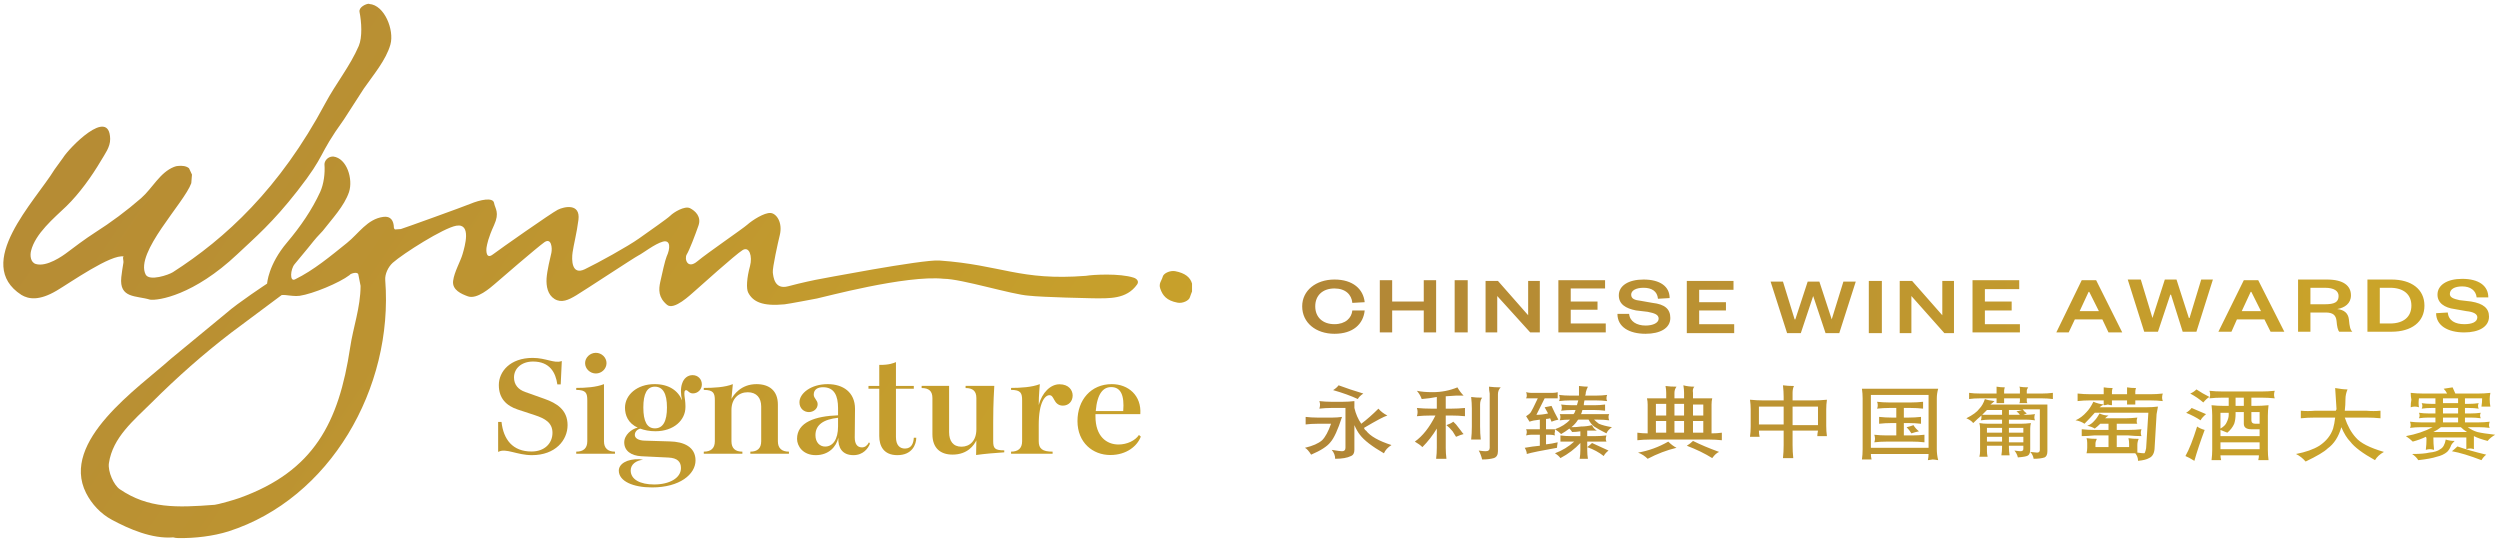 <svg version="1.2" xmlns="http://www.w3.org/2000/svg" viewBox="0 0 364 79" width="364" height="79"><defs><clipPath clipPathUnits="userSpaceOnUse" id="cp1"><path d="m170.81 39.46q0.14 0 0.28 0.02c1.49 0.28 2.22 0.92 2.47 1.81v1.15c-0.09 0.27-0.22 0.52-0.31 0.84-0.13 0.49-1.06 0.93-1.79 0.79-1.61-0.3-2.18-1.05-2.52-2.03-0.27-0.78 0.19-1.14 0.36-1.77 0.11-0.42 0.84-0.81 1.51-0.81zm-122.36-16.67q0.04 0 0.07 0c1.99 0.24 2.91 3.29 2.3 5.16-0.68 2.04-2.49 3.94-3.83 5.67-1.78 1.9-0.36 0.38-4.1 4.85-0.6 0.71-0.76 2.64 0.08 2.2 2.73-1.34 5.17-3.39 7.55-5.3 1.7-1.36 2.96-3.48 5.28-3.79 1.11-0.16 1.52 0.57 1.55 1.56 0.01 0.19 0.16 0.23 0.16 0.27q0.43-0.03 0.85-0.06c0.33-0.08 9.27-3.31 10.09-3.66 1.47-0.61 3.32-1 3.48-0.15 0.15 0.85 0.85 1.39 0 3.25-0.85 1.85-1.01 2.78-1.09 3.24-0.07 0.47-0.07 1.78 0.93 1.01 1.01-0.77 8.51-6.03 9.44-6.5 0.92-0.46 3.32-1 3.01 1.47-0.24 1.9-0.7 3.64-0.85 4.72-0.16 1.08-0.16 3.4 1.78 2.47 1.93-0.93 6.26-3.32 7.89-4.48 1.62-1.16 4.09-2.86 4.56-3.32 0.46-0.47 2.08-1.47 2.86-1.09 0.77 0.39 1.7 1.24 1.23 2.55-0.46 1.32-1.31 3.56-1.7 4.18-0.38 0.62 0.08 2.24 1.55 1 1.47-1.23 6.57-4.71 7.27-5.33 0.69-0.62 2.47-1.78 3.4-1.7 0.85 0.08 1.78 1.39 1.32 3.25-0.23 0.91-1.09 4.79-1.01 5.41 0.08 0.62 0.23 2.55 2.24 2.01 2.01-0.54 3.95-0.93 3.95-0.93 0.46-0.08 15.61-3 18.05-2.82 9.09 0.64 11.69 2.98 21.35 2.23 1.03-0.18 4.94-0.39 6.96 0.27 0.43 0.14 0.82 0.52 0.49 0.99-1.55 2.18-4.06 2.02-6.43 2.01-0.15 0-7.34-0.15-9.33-0.38-2.39-0.14-9.85-2.46-12.38-2.46-5.56-0.58-17.63 2.72-18.48 2.87 0 0-4.18 0.8-4.72 0.85-3.22 0.31-4.59-0.38-5.28-1.7-0.31-0.58-0.21-2.17 0.26-3.87 0.38-1.42-0.09-2.94-1.09-2.32-1.01 0.62-6.34 5.41-6.95 5.95-0.63 0.54-3.01 2.85-4.03 2.02-1.31-1.09-1.23-2.25-1-3.33 0.23-1.08 0.73-3.28 0.93-3.71 0.54-1.16 0.61-2.48-0.55-2.17-1.16 0.31-2.93 1.71-3.55 2.01-0.62 0.31-7.89 5.11-9.05 5.8-1.16 0.7-2.16 1.16-3.17 0.54-1-0.62-1.23-1.85-1.16-3.01 0.08-1.16 0.54-3.02 0.7-3.71 0.15-0.7 0-2.24-1.01-1.55-1 0.7-6.65 5.57-7.26 6.11-0.63 0.54-2.56 2.24-3.87 1.78-0.97-0.35-2.32-0.93-2.17-2.24 0.16-1.32 1.09-2.87 1.39-3.95 0.31-1.08 1.32-4.48-0.92-4.1-1.86 0.32-7.74 4.05-9.26 5.4-0.66 0.6-1.16 1.64-1.09 2.53 1.22 15.74-8.06 31.83-22.81 36.57-2.22 0.7-4.9 1.02-7.34 0.98-0.24 0-0.52-0.04-0.72-0.1-3.09 0.24-6.41-1.21-8.91-2.55-1.64-0.87-2.97-2.31-3.78-3.91-3.81-7.55 7.66-15.32 12.32-19.52q4.05-3.35 8.1-6.68c1.66-1.47 5.94-4.29 5.94-4.29 0 0 0.15-2.75 2.92-6.01 1.91-2.26 3.61-4.72 4.81-7.34 0.52-1.15 0.72-2.71 0.62-4.02 0-0.52 0.51-1.13 1.21-1.13zm-5.33 20.31q-0.5-0.01-0.96-0.07c-0.39-0.05-0.77-0.1-1.15-0.07q-3.68 2.74-7.35 5.48c-4.06 3.11-7.88 6.49-11.57 10.17-2.64 2.62-5.67 5.07-6.23 8.81-0.19 1.24 0.71 3.22 1.58 3.81 4.14 2.82 8.25 2.7 13.82 2.27 0.37-0.02 2.91-0.73 3.63-1 10.82-3.9 14.44-10.96 16.09-21.89 0.44-2.97 1.51-5.82 1.52-8.99q-0.16-0.83-0.33-1.67c-0.13-0.46-1.2-0.1-1.27 0.1-1.49 1.14-5.36 2.74-7.27 3.02q-0.26 0.03-0.51 0.03zm10.58-42.55q0.06 0 0.07 0.03c2.21 0.15 3.65 3.79 3.08 5.88-0.63 2.28-2.52 4.48-3.89 6.46q-1.44 2.24-2.89 4.48c-3.94 5.47-2.47 4.9-6.77 10.4-3.64 4.66-6.13 6.75-8.74 9.21-6.36 6-11.52 6.78-12.71 6.62-2.03-0.62-4.51-0.15-4.19-3.27 0.03-0.31 0.23-1.74 0.3-2.06 0.08-0.33-0.19-0.93 0.08-0.95-1.82-0.42-7.86 3.83-9.78 4.96-2.55 1.51-4.09 1.26-5.14 0.63-7.07-4.56 2-13.65 4.82-18.26 0.61-0.89 0.89-1.18 1.24-1.71 0.83-1.37 6.76-7.52 6.86-2.74 0.02 1.19-0.79 2.22-1.36 3.2-1.32 2.24-3.12 4.75-5.02 6.6-1.82 1.74-4.52 3.98-5.14 6.49-0.17 0.69-0.08 1.69 0.7 1.92 1.58 0.47 3.91-1.18 4.6-1.71 0.69-0.53 2.68-2.02 4-2.86 2.3-1.46 4.63-3.19 6.73-5.02 1.65-1.45 2.73-3.74 4.79-4.55q0.16-0.05 0.31-0.1 0.15-0.02 0.29-0.04c0.56-0.05 1.17-0.01 1.58 0.34q0.22 0.46 0.43 0.92-0.05 0.63-0.1 1.25c-1.03 2.89-8.24 10.1-6.65 13.29 0.53 1.05 3.4 0.04 3.97-0.33 7.62-4.89 15.54-12.13 22.19-24.59 1.54-2.88 3.62-5.43 4.87-8.34 0.55-1.27 0.41-3.51 0.11-4.99-0.09-0.7 0.96-1.14 1.31-1.16z"/></clipPath><linearGradient id="P" gradientUnits="userSpaceOnUse"/><linearGradient id="g1" x2="1" href="#P" gradientTransform="matrix(194.264,128.365,-109.431,165.61,-53.988,45.412)"><stop stop-color="#b18637"/><stop offset="1" stop-color="#cda728"/></linearGradient><clipPath clipPathUnits="userSpaceOnUse" id="cp2"><path d="m72.63 56.07c0 1.94 1.1 3.01 2.76 3.56l2.49 0.82c1.49 0.49 2.56 1.1 2.56 2.57 0 1.51-1.13 2.72-3.05 2.72-2.76 0-4.09-1.76-4.37-4.31h-0.49v4.35h0.06c1.06-0.57 2.68 0.49 4.86 0.49 3.43 0 5.19-2.19 5.19-4.37 0-2.25-1.61-3.21-3.37-3.83l-2.78-0.99c-1.02-0.35-1.65-1.05-1.65-2.13 0-1.29 1.08-2.31 2.77-2.31 2.44 0 3.3 1.61 3.54 3.33h0.49l0.16-3.39h-0.06c-1.02 0.37-2.25-0.47-4.17-0.47-3.31 0-4.94 2-4.94 3.96z"/></clipPath><linearGradient id="g2" x2="1" href="#P" gradientTransform="matrix(194.263,128.365,-137.436,207.991,-25.13,1.739)"><stop stop-color="#b18637"/><stop offset="1" stop-color="#cda728"/></linearGradient><clipPath clipPathUnits="userSpaceOnUse" id="cp3"><path d="m83.9 56.48v0.29c1.45 0 1.61 0.49 1.61 1.53v5.95c0 1.02-0.57 1.51-1.61 1.51v0.3h5.64v-0.3c-1.03 0-1.6-0.49-1.6-1.51v-8.32c-1.12 0.45-2.67 0.55-4.04 0.55zm1.29-3.61c0 0.83 0.73 1.51 1.57 1.51 0.84 0 1.55-0.68 1.55-1.51 0-0.82-0.71-1.5-1.55-1.5-0.84 0-1.57 0.68-1.57 1.5z"/></clipPath><linearGradient id="g3" x2="1" href="#P" gradientTransform="matrix(194.261,128.363,-154.037,233.115,-21.575,-3.64)"><stop stop-color="#b18637"/><stop offset="1" stop-color="#cda728"/></linearGradient><clipPath clipPathUnits="userSpaceOnUse" id="cp4"><path d="m100.84 54.62c0.8 0 1.35 0.6 1.35 1.35 0 0.76-0.61 1.31-1.3 1.31-0.58 0-0.72-0.47-0.99-0.47-0.26 0-0.28 0.31-0.24 0.81 0.04 0.39 0.14 0.9 0.14 1.48v0.18c0 1.86-1.65 3.51-4.39 3.51-0.82 0-1.61-0.16-2.19-0.38-0.49 0.12-0.79 0.49-0.79 0.92 0 0.47 0.53 0.81 1.45 0.83l3.64 0.11c2.06 0.04 3.75 0.81 3.75 2.77 0 2.01-2.3 3.93-6.33 3.93-2.76 0-4.84-0.9-4.84-2.45 0-0.95 1.14-1.72 3.02-1.66l0.51 0.08c-1 0.1-1.8 0.66-1.8 1.56 0 1.32 1.39 2.04 3.42 2.04 2.2 0 3.9-0.92 3.9-2.39 0-0.9-0.51-1.47-1.82-1.53l-3.94-0.19c-1.49-0.08-2.5-0.78-2.5-2.02 0-1.08 1.07-1.96 1.97-2.15-1.43-0.63-1.86-1.83-1.86-2.9 0-1.84 1.73-3.43 4.31-3.43 2.1 0 3.43 0.96 4 2.37-0.2-0.88-0.24-1.8 0.02-2.49 0.23-0.7 0.78-1.19 1.51-1.19zm-5.49 7.75c1.2 0 1.76-1.05 1.76-3.05q0-3.01-1.76-3.02c-1.15 0-1.68 1.04-1.68 3.02 0 2.02 0.53 3.05 1.68 3.05z"/></clipPath><linearGradient id="g4" x2="1" href="#P" gradientTransform="matrix(194.264,128.365,-136.49,206.56,-21.952,-3.07)"><stop stop-color="#b18637"/><stop offset="1" stop-color="#cda728"/></linearGradient><clipPath clipPathUnits="userSpaceOnUse" id="cp5"><path d="m106.5 58.08l0.2-2.15c-1.14 0.47-2.84 0.55-4.23 0.55v0.29c1.43 0 1.61 0.49 1.61 1.53v5.95c0 1.02-0.57 1.51-1.61 1.51v0.3h5.62v-0.3c-1.04 0-1.59-0.49-1.59-1.51v-4.56c0-1.66 1.06-2.58 2.37-2.58 1.3 0 1.96 0.84 1.96 2.07v5.07c0 1.02-0.55 1.51-1.58 1.51v0.3h5.62v-0.3c-1.04 0-1.61-0.49-1.61-1.51v-5.34c0-2.02-1.25-2.98-3.11-2.98-2.29 0-3.35 1.59-3.65 2.15z"/></clipPath><linearGradient id="g5" x2="1" href="#P" gradientTransform="matrix(194.265,128.366,-123.185,186.425,-15.933,-12.181)"><stop stop-color="#b18637"/><stop offset="1" stop-color="#cda728"/></linearGradient><clipPath clipPathUnits="userSpaceOnUse" id="cp6"><path d="m120.51 55.93c2.24 0 3.98 1.18 3.98 3.6 0 1.2-0.04 3.12-0.04 4.16 0 0.96 0.37 1.45 1.06 1.45q0.64-0.01 1.02-0.75l0.13 0.22c-0.25 0.64-0.95 1.66-2.4 1.66-1.67 0-2.26-1.13-2.2-2.54-0.29 1.31-1.39 2.54-3.29 2.54-1.86 0-2.72-1.31-2.72-2.37 0-2.45 2.68-3.31 5.97-3.43v-1.05c0-1.77-0.53-3.04-2.19-3.04-0.73 0-1.35 0.29-1.35 1.08 0 0.55 0.57 0.8 0.57 1.39 0 0.7-0.63 1.15-1.28 1.15-0.7 0-1.37-0.52-1.37-1.43 0-1.29 1.67-2.64 4.11-2.64zm-0.37 9.09c1.12 0 1.88-1.04 1.88-2.92v-1.27c-2.11 0.23-3.29 1.01-3.29 2.54 0 1.04 0.63 1.65 1.41 1.65z"/></clipPath><linearGradient id="g6" x2="1" href="#P" gradientTransform="matrix(194.264,128.365,-127.675,193.22,-11.904,-18.276)"><stop stop-color="#b18637"/><stop offset="1" stop-color="#cda728"/></linearGradient><clipPath clipPathUnits="userSpaceOnUse" id="cp7"><path d="m128.02 53.13v3.06h-1.57v0.41h1.57v6.89c0 1.41 0.61 2.78 2.64 2.78 2.16 0 2.75-1.57 2.75-2.54h-0.36c-0.04 0.74-0.29 1.58-1.29 1.58-0.74 0-1.31-0.47-1.31-1.68v-7.03h2.6v-0.41h-2.6v-3.47c-0.35 0.15-0.98 0.43-2.43 0.41z"/></clipPath><linearGradient id="g7" x2="1" href="#P" gradientTransform="matrix(194.263,128.365,-146.432,221.606,-8.742,-23.062)"><stop stop-color="#b18637"/><stop offset="1" stop-color="#cda728"/></linearGradient><clipPath clipPathUnits="userSpaceOnUse" id="cp8"><path d="m140.59 56.18v0.32c1.04 0 1.57 0.43 1.57 1.45v4.56c0 1.69-0.98 2.53-2.17 2.53-1.22 0-1.8-0.83-1.8-2.12v-6.74h-4v0.32c1.04 0 1.57 0.43 1.57 1.45v5.27c0 2.01 1.15 2.97 2.93 2.97 2.2 0 3.12-1.37 3.47-2.07 0 0.64-0.02 1.43-0.04 2.13 1.33-0.19 2.69-0.29 4.1-0.39v-0.29c-1.38 0-1.61-0.3-1.61-1.32v-2.82c0-2.88 0.14-4.83 0.16-5.25z"/></clipPath><linearGradient id="g8" x2="1" href="#P" gradientTransform="matrix(194.263,128.364,-123.797,187.35,-6.382,-26.634)"><stop stop-color="#b18637"/><stop offset="1" stop-color="#cda728"/></linearGradient><clipPath clipPathUnits="userSpaceOnUse" id="cp9"><path d="m147.21 56.48v0.29c1.45 0 1.61 0.49 1.61 1.53v5.95c0 1.02-0.57 1.51-1.61 1.51v0.3h6.05v-0.3c-1.49 0-2.02-0.43-2.02-1.51v-2.39c0-3.38 0.96-4.32 1.55-4.32 0.37 0 0.49 0.29 0.71 0.68 0.23 0.45 0.6 0.84 1.25 0.84 0.88 0 1.43-0.66 1.43-1.48 0-0.73-0.53-1.63-1.92-1.63-1.29 0-2.53 1.19-3.02 3.02 0-1.57 0.16-2.77 0.16-3.04-1.14 0.45-2.82 0.55-4.19 0.55z"/></clipPath><linearGradient id="g9" x2="1" href="#P" gradientTransform="matrix(194.265,128.366,-131.576,199.123,-2.336,-32.759)"><stop stop-color="#b18637"/><stop offset="1" stop-color="#cda728"/></linearGradient><clipPath clipPathUnits="userSpaceOnUse" id="cp10"><path d="m161.87 55.93c2.43 0 4.35 1.67 4.16 4.37h-6.53v0.33c0 2.9 1.61 4.09 3.35 4.09 1.26 0 2.45-0.58 2.98-1.39l0.27 0.24c-0.49 1.33-2.03 2.68-4.44 2.68-2.55 0-4.78-1.8-4.78-4.95 0-3.06 1.96-5.37 4.99-5.37zm-2.33 3.92h4c0.19-2.29-0.35-3.49-1.75-3.49-1.13 0-2.03 0.88-2.25 3.49z"/></clipPath><linearGradient id="g10" x2="1" href="#P" gradientTransform="matrix(194.264,128.365,-131.008,198.264,.513,-37.071)"><stop stop-color="#b18637"/><stop offset="1" stop-color="#cda728"/></linearGradient><linearGradient id="g11" x2="1" href="#P" gradientTransform="matrix(173.642,0,0,26.45,189.642,40.495)"><stop stop-color="#b18637"/><stop offset="1" stop-color="#cda728"/></linearGradient><linearGradient id="g12" x2="1" href="#P" gradientTransform="matrix(NaN,NaN,NaN,NaN,NaN,NaN)"><stop stop-color="#b18637"/><stop offset="1" stop-color="#cda728"/></linearGradient></defs><style>.a{fill:url(#g1)}.b{fill:url(#g2)}.c{fill:url(#g3)}.d{fill:url(#g4)}.e{fill:url(#g5)}.f{fill:url(#g6)}.g{fill:url(#g7)}.h{fill:url(#g8)}.i{fill:url(#g9)}.j{fill:url(#g10)}.k{fill:url(#g11)}.l{fill:none;stroke:url(#g12);stroke-miterlimit:10;stroke-width:.8}</style><g clip-path="url(#cp1)"><path class="a" d="m50-81.1l159.4 105.3-89.8 135.9-159.4-105.3z"/></g><g clip-path="url(#cp2)"><path class="b" d="m75.6 47.5l13.6 8.9-9.6 14.5-13.6-8.9z"/></g><g clip-path="url(#cp3)"><path class="c" d="m85.6 48.8l10.7 7-8.5 12.9-10.7-7.1z"/></g><g clip-path="url(#cp4)"><path class="d" d="m93.8 49.1l15.9 10.5-11.2 16.9-15.9-10.5z"/></g><g clip-path="url(#cp5)"><path class="e" d="m106.2 50.2l13.3 8.8-8.4 12.8-13.3-8.8z"/></g><g clip-path="url(#cp6)"><path class="f" d="m119.3 51l12.1 8.1-8 12.1-12.1-8.1z"/></g><g clip-path="url(#cp7)"><path class="g" d="m128.6 49.5l11 7.3-8.3 12.7-11.1-7.3z"/></g><g clip-path="url(#cp8)"><path class="h" d="m137.8 50.7l13 8.5-8.2 12.6-13-8.6z"/></g><g clip-path="url(#cp9)"><path class="i" d="m149.9 51.8l10.9 7.2-7.3 11.2-10.9-7.2z"/></g><g clip-path="url(#cp10)"><path class="j" d="m159.7 51.6l11.3 7.5-7.6 11.4-11.3-7.4z"/></g><path fill-rule="evenodd" class="k" d="m198.5 57.3q-0.6 0.4-0.8 0.8-1.5-0.7-3.6-1.3 0.5-0.3 0.8-0.7 1.6 0.6 3.6 1.2zm-4.7 1.2h1.7q0.9 0 1.7-0.1 0 0.5 0 1 0.3 1.3 1 2.3 1.2-0.9 2.5-2.2 0.5 0.6 1.3 1-0.7 0.2-3.4 1.8 0.1 0.3 0.3 0.4 0.9 1.2 3.7 2.1-0.8 0.5-1.1 1.2-2.6-1.5-3.5-2.7-0.4-0.5-0.8-1.4v3.6q0 0.7-0.5 0.9-0.8 0.4-2.3 0.4 0-0.7-0.5-1.3 1.2 0.2 1.5 0.2 0.5 0 0.5-0.5v-5.8h-2.1q-0.8 0-1.7 0.1 0.1-0.3 0.1-0.6 0-0.2-0.1-0.5 0.9 0.1 1.7 0.1zm-2 2.3h2.2q0.7 0 1.4-0.1-0.9 2.8-1.7 3.7-0.7 0.9-2.8 1.8-0.5-0.8-0.9-1 1.7-0.4 2.5-1.1 0.7-0.7 1.3-2.4h-2q-0.9 0-1.7 0.1 0-0.3 0-0.6 0-0.2 0-0.5 0.8 0.1 1.7 0.1zm26.7-4.4q-0.4 0.4-0.4 1v8.3q0 0.8-0.6 1-0.7 0.2-1.7 0.2-0.2-0.8-0.5-1.3 0.7 0.1 1 0.1 0.6 0 0.6-0.5v-7.9q-0.1-0.5-0.1-1 0.8 0.1 1.7 0.1zm-2.7 1.5q-0.3 0.4-0.3 1v3.2q0 1 0.1 1.9-0.3 0-0.7 0-0.3 0-0.7 0 0.1-0.9 0.1-1.9v-2.6q0-0.8-0.1-1.7 0.7 0.1 1.6 0.1zm-5.3-0.2v1.8h0.8q1 0 2-0.1 0 0.3 0 0.6 0 0.3 0 0.6-1-0.1-2-0.1h-0.8v4.7q0 0.8 0.1 1.6-0.4 0-0.8 0-0.3 0-0.7 0 0.1-0.8 0.1-1.6v-2.8q-0.9 1.5-2.1 2.7-0.4-0.4-1.1-0.8 1.7-1.2 3-3.8h-0.6q-1.1 0-2.1 0.1 0.1-0.3 0.1-0.6 0-0.3-0.1-0.6 1 0.1 2.1 0.1h0.8v-1.7q-1 0.2-2.2 0.3-0.2-0.6-0.7-1.2 0.9 0.2 2.3 0.2 1.9 0 3.6-0.7 0.4 0.7 0.9 1.2-0.6 0-1.1 0-0.2 0-1.5 0.1zm1.5 4.1q0.4 0.5 0.7 0.9 0.2 0.3 0.4 0.5-0.4 0.1-1.1 0.4-0.2-0.3-0.5-0.8-0.5-0.6-0.9-0.9 0.6-0.2 1-0.5 0.1 0.1 0.4 0.4zm10.9-4.6h3.2q0.4 0 0.7-0.1 0 0.2 0 0.5 0 0.2 0 0.4-0.3 0-0.7 0h-1.2l-1.2 2.4q0.8 0 1.7-0.2-0.2-0.4-0.5-0.9 0.5-0.1 1-0.2 0.4 0.9 1 2-0.5 0.1-1 0.3-0.1-0.2-0.2-0.5-0.3 0.1-0.6 0.1v1.5h0.6q0.3 0 0.7 0 1.4-0.5 2.2-1.4-0.8 0-1.5 0.1 0.1-0.2 0.1-0.5 0-0.2-0.1-0.4 0.8 0 1.6 0h0.4q0.2-0.2 0.3-0.6h-0.5q-0.8 0-1.6 0.1 0.1-0.2 0.1-0.4 0-0.3-0.1-0.5 0.8 0.1 1.6 0.1h0.7q0.1-0.3 0.2-0.7h-1.2q-0.8 0-1.6 0.1 0.1-0.2 0.1-0.4 0-0.3-0.1-0.5 0.8 0.1 1.6 0.1h1.3q0-0.3 0-0.6 0-0.5 0-0.8 0.8 0.1 1.3 0.1-0.2 0.4-0.3 0.8 0 0.3-0.1 0.5h1.6q0.8 0 1.6-0.1-0.1 0.2-0.1 0.5 0 0.2 0.1 0.4-0.8-0.1-1.6-0.1h-1.7q-0.1 0.4-0.1 0.7h1.6q0.7 0 1.5-0.1 0 0.2 0 0.5 0 0.2 0 0.4-0.8-0.1-1.5-0.1h-1.8q-0.1 0.4-0.2 0.6h2.5q0.8 0 1.6 0-0.1 0.2-0.1 0.4 0 0.3 0.1 0.5-0.8-0.1-1.6-0.1h-0.6q0.3 0.3 0.7 0.6 0.7 0.3 1.9 0.5-0.6 0.4-0.8 0.9-1.2-0.6-1.8-1-0.5-0.4-0.8-1h-1.5q0 0-0.1 0.1-0.3 0.5-0.9 1 0.8 0 1.4-0.1 0.8 0 1.6-0.2 0.2 0.5 0.7 0.8h-0.5q-0.3 0-0.9 0v0.8h1.2q0.8 0 1.6-0.1-0.1 0.3-0.1 0.5 0 0.2 0.1 0.4-0.8 0-1.6 0h-1.2v1.2q0 0.7 0.1 1.3-0.3 0-0.6 0-0.3 0-0.6 0 0.1-0.6 0.1-1.3v-1q-1.2 1.3-2.9 2.2-0.3-0.4-0.8-0.7 1.6-0.6 2.8-1.7h-0.5q-0.8 0-1.5 0 0-0.2 0-0.4 0-0.2 0-0.5 0.7 0.1 1.5 0.1h1.4v-0.7q-0.6 0.1-1.2 0.1-0.1-0.2-0.4-0.5-0.5 0.4-1.2 0.8-0.4-0.4-0.9-0.7 0 0.2 0 0.4-0.1 0.2 0 0.5-0.4-0.1-0.7-0.1h-0.6v1.4q0.9-0.1 1.7-0.3-0.1 0.6-0.1 0.8-3.4 0.6-4.4 0.9 0-0.4-0.3-0.9 1.1-0.2 2.2-0.3v-1.6h-1.3q-0.3 0-0.7 0.1 0.1-0.3 0.1-0.5 0-0.2-0.1-0.4 0.4 0 0.7 0h1.3v-1.4q-1 0.1-1.5 0.3-0.3-0.5-0.5-0.8 0.5-0.3 0.7-0.6 0.2-0.3 1-2h-1q-0.3 0-0.7 0 0.1-0.2 0.1-0.4 0-0.3-0.1-0.5 0.4 0.1 0.7 0.1zm11.3 8.4q-0.5 0.4-0.7 0.8-1-0.8-2.4-1.3 0.4-0.3 0.7-0.6 1.1 0.5 2.4 1.1zm7-7.6h1.4v-0.8q0-0.5-0.1-1 0.7 0.1 1.6 0.1-0.3 0.4-0.3 0.9v0.8h1.4v-0.8q0-0.5-0.1-1.1 0.7 0.2 1.6 0.2-0.3 0.3-0.2 0.9v0.8h1.4q0.7 0 1.4 0-0.1 0.4-0.1 0.9v4.2q0.8 0 1.5-0.1 0 0.3 0 0.5 0 0.3 0 0.6-0.9-0.1-1.8-0.1h-8.7q-0.9 0-1.8 0.1 0-0.3 0-0.6 0-0.2 0-0.5 0.7 0.1 1.5 0.1v-4.2q0-0.5-0.1-0.9 0.7 0 1.4 0zm5.3 2.5h1.5v-1.6h-1.5zm3.8 5.3q-0.5 0.2-1 0.9-1.6-1-3.7-1.8 0.5-0.3 0.9-0.7 1.6 0.8 3.8 1.6zm-6.5-2.8h1.4v-1.7h-1.4zm0-2.5h1.4v-1.7h-1.4zm-1.2 0.8h-1.5v1.7h1.5zm0-2.5h-1.5v1.7h1.5zm1.5 6.4q-2.1 0.5-4.2 1.6-0.6-0.6-1.4-0.9 2.3-0.4 4.4-1.6 0.6 0.6 1.2 0.9zm2.4-2.2h1.5v-1.7h-1.5zm10.2-4.7h3v-0.5q0-0.8-0.1-1.7 0.7 0.1 1.6 0.1-0.2 0.4-0.2 1v1.1h3.1q0.9 0 1.9-0.1-0.1 0.7-0.1 1.4v2.4q0 0.8 0.1 1.5-0.5 0-0.7 0-0.2 0-0.7 0 0-0.3 0.1-0.8h-3.7v2.1q0 1 0.1 1.9-0.4 0-0.7 0-0.4 0-0.8 0 0.1-0.9 0.1-1.9v-2.1h-3.6q0 0.5 0.1 0.9-0.5 0-0.7 0-0.2 0-0.7 0 0.1-0.7 0.1-1.5v-2.5q0-0.7-0.1-1.4 1 0.1 1.9 0.1zm3 0.9h-3.6v2.6h3.6zm1.3 2.7h3.7v-2.7h-3.7zm12-5.3h7.2q1 0 2 0-0.2 0.7-0.2 1.4v7.4q0 0.8 0.2 1.6-0.6-0.1-0.8-0.1-0.1 0-0.7 0.1 0.1-0.5 0.1-0.9h-8.4q0 0.4 0.1 0.8-0.6 0-0.7 0-0.2 0-0.7 0 0.1-0.7 0.1-1.5v-7.4q0-0.7-0.1-1.4 0.9 0 1.9 0zm7.8 0.9h-8.4v7.7h8.4zm-5.7 1.1h3.1q0.9 0 1.8-0.1 0 0.2 0 0.5 0 0.3 0 0.5-0.9-0.1-1.8-0.1h-1v1.4h0.7q0.9 0 1.8-0.1 0 0.2 0 0.5 0 0.3 0 0.5-0.9-0.1-1.8-0.1h-0.7v1.8h1.2q0.9 0 1.8-0.1 0 0.3 0 0.6 0 0.2 0 0.5-0.9-0.1-1.8-0.1h-3.7q-0.9 0-1.8 0.1 0.1-0.3 0.1-0.5 0-0.3-0.1-0.6 0.9 0.1 1.8 0.1h1.4v-1.8h-0.7q-0.9 0-1.8 0.1 0-0.2 0-0.5 0-0.3 0-0.5 0.9 0.1 1.8 0.1h0.7v-1.4h-1q-0.9 0-1.8 0.1 0.1-0.2 0.1-0.5 0-0.3-0.1-0.5 0.9 0.1 1.8 0.1zm4.3 4.2q-0.5 0.1-1.1 0.3-0.3-0.5-0.7-0.9 0.5-0.1 1-0.3 0.3 0.5 0.8 0.9zm11-4.4q-0.3 0.3-0.6 0.5h6.9q0.7 0 1.4 0 0 0.4 0 0.9v5.9q0 0.7-0.4 0.9-0.6 0.2-1.6 0.2-0.1-0.6-0.5-1 0.8 0.1 1 0.1 0.4 0 0.4-0.4v-5.9h-2.5q0.2 0.3 0.6 0.6-0.3 0.1-0.5 0.2h0.3q0.7 0 1.4-0.1-0.1 0.2-0.1 0.5 0 0.2 0.1 0.4-0.7-0.1-1.4-0.1h-2.4v0.6h1.7q0.7 0 1.5-0.1-0.1 0.4-0.1 0.8v3q0 0.7-0.3 0.9-0.2 0.2-1.5 0.3-0.1-0.5-0.5-1 0.7 0.1 0.9 0.1 0.2 0 0.3-0.1 0.1 0 0.1-0.3v-0.4h-2.1v0.2q0 0.6 0.1 1.2-0.3 0-0.6 0-0.3 0-0.6 0 0.1-0.6 0.1-1.2v-0.2h-2.2v0.8q0 0.4 0.1 0.8-0.3 0-0.6 0-0.3 0-0.6 0 0.1-0.4 0.1-0.8v-3.3q0-0.4-0.1-0.8 0.6 0.1 1.3 0.1h2v-0.6h-1.7q-0.7 0-1.4 0.1 0.1-0.2 0.1-0.4 0-0.2 0-0.3-0.6 0.5-1.2 1.1-0.3-0.4-1-0.7 1.4-0.7 1.9-1.4 0.5-0.5 0.8-1.4 0.5 0.2 1.4 0.3zm2.1 4.6h2.1v-0.7h-2.1zm1.1-3.1q0.5-0.1 0.8-0.2h-1.9v0.7h1.6q-0.2-0.3-0.5-0.5zm-2.1 3.7h-2.2v0.7h2.2zm0-1.3h-2.2v0.7h2.2zm0-2.6h-1.4q-0.4 0-0.8 0-0.3 0.3-0.7 0.7 0.7 0 1.2 0h1.7zm-3.2-2.4h2.4v-0.7q0-0.2 0-0.3 0.6 0.1 1.2 0.1-0.1 0.3-0.1 0.5v0.4h2.3v-0.7q0-0.2-0.1-0.3 0.6 0.1 1.3 0.1-0.2 0.3-0.2 0.5v0.4h2.2q0.8 0 1.6-0.1 0 0.2 0 0.5 0 0.2 0 0.4-0.8-0.1-1.6-0.1h-2.2v0.4q0 0.2 0.1 0.3-0.3 0-0.6 0-0.3 0-0.6 0 0.1-0.1 0.1-0.3v-0.4h-2.3v0.3q0 0.2 0 0.4-0.3 0-0.6 0-0.3 0-0.5 0 0-0.2 0-0.4v-0.3h-2.4q-0.9 0-1.6 0.1 0-0.2 0-0.4 0-0.3 0-0.5 0.7 0.1 1.6 0.1zm4.2 7.1h2.1v-0.8h-2.1zm11.8-7h2v-0.7q0-0.2 0-0.3 0.6 0.1 1.3 0.1-0.1 0.3-0.1 0.5v0.4h2.2v-0.7q0-0.2 0-0.3 0.6 0.1 1.3 0.1-0.1 0.3-0.1 0.5v0.4h2.2q0.9 0 1.8-0.1-0.1 0.3-0.1 0.6 0 0.2 0.1 0.5-0.9-0.1-1.8-0.1h-2.2v0.2q0 0.3 0 0.4-0.3 0-0.6 0-0.3 0-0.6 0 0-0.1 0-0.4v-0.2h-2.2v0.3q0 0.2 0 0.4-0.3 0-0.6-0.1-0.3 0.1-0.6 0.1 0 0 0-0.1-0.4 0.2-0.6 0.4h6.8q0.9 0 1.7-0.1-0.1 0.5-0.2 1.1l-0.3 5.1q-0.1 1-0.8 1.3-0.5 0.3-1.6 0.4 0-0.6-0.4-1.1-0.4 0-0.7 0h-5.2q-0.6 0-1.2 0 0.1-0.4 0.1-0.8v-0.7q0-0.4-0.1-0.7 0.7 0.1 1.5 0.1-0.2 0.4-0.2 0.7v0.5h1.9v-1.7h-2.1q-0.9 0.1-1.8 0.1 0-0.2 0-0.5 0-0.2 0-0.5 0.9 0.1 1.8 0.1h2.1v-0.9h-1.2q-0.4 0.4-0.8 0.7-0.5-0.3-1.1-0.4 0.6-0.2 1.1-0.8 0.3-0.3 0.7-1 0.6 0.3 1.3 0.3-0.3 0.2-0.5 0.4h3.1q0.7 0 1.6-0.1-0.1 0.3-0.1 0.5 0 0.3 0.1 0.4-0.6 0-1.6 0h-1.4v0.9h1.7q1 0 1.9-0.1-0.1 0.3-0.1 0.5 0 0.3 0.1 0.5-0.9 0-1.9-0.1h-1.7v1.7h1.8v-0.5q0-0.4-0.1-0.8 0.6 0.1 1.5 0.1-0.2 0.4-0.2 0.9v0.3q0 0.4 0 0.8 0.7 0.1 1 0.1 0.1 0 0.2-0.4 0.1-0.3 0.1-0.7l0.3-4.8h-7.8q-0.7 0.8-1.5 1.6-0.6-0.4-1.3-0.5 0.9-0.4 1.6-1.2 0.5-0.5 1-1.5 0.7 0.3 1.5 0.4 0-0.2 0-0.3v-0.3h-2q-0.9 0-1.8 0.1 0-0.3 0-0.5 0-0.3 0-0.6 0.9 0.1 1.8 0.1zm19.3-0.4h5.7q0.9 0 1.9-0.1-0.1 0.3-0.1 0.6 0 0.2 0.1 0.5-1-0.1-1.9-0.1h-1.5v1.2h0.5q1 0 2-0.1-0.1 0.8-0.1 1.5v5q0 0.8 0.1 1.5-0.6 0-0.7 0-0.2 0-0.8 0 0.1-0.4 0.1-0.7h-5.6q0 0.3 0.1 0.7-0.5 0-0.7 0-0.2 0-0.7 0 0.1-0.8 0.1-1.5v-5q0-0.7-0.1-1.5 0.9 0.1 1.9 0.1h0.6v-1.2h-0.9q-1 0-1.9 0.1 0.1-0.3 0.1-0.5 0-0.3-0.1-0.6 0.9 0.1 1.9 0.1zm3.1 0.9h-1.2v1.2h1.2zm2.3 6.5h-5.7v1h5.7zm0-0.9v-1h-1.2q-1.1 0-1.1-0.8v-1.7h-1.2v0.3q0 0.8-0.2 1.4-0.3 0.7-1 1.3-0.5-0.2-1-0.4v0.9zm-1.2-2.3q0 0.5 0.6 0.5 0.2 0 0.6 0v-1.7h-1.2zm-3.6 0.3q0.3-0.6 0.3-1.1v-0.3h-1.2v2.3q0.7-0.4 0.9-0.9zm-2.5-3.7q-0.4 0.2-0.9 0.8-0.8-0.7-1.9-1.3 0.5-0.2 0.9-0.6 0.9 0.6 1.9 1.1zm-0.5 2.5q-0.6 0.5-0.8 0.9-0.9-0.6-2.1-1.1 0.5-0.3 0.8-0.7 0.9 0.4 2.1 0.9zm-0.2 2.3q-0.9 2.4-1.5 4.5-0.8-0.5-1.3-0.7 0.8-1.4 1.7-4.3 0.4 0.3 1.1 0.5zm19.1-2.8q0-0.1 0.1-0.2-0.1-1.5-0.2-3.1 1.1 0.2 1.8 0.2-0.3 0.7-0.3 1.4 0 0.9-0.1 1.7h3.1q1.1 0.1 2.1 0 0 0.2 0 0.5 0 0.3 0 0.6-1-0.1-2.1-0.1h-3.1q0.6 1.8 1.6 2.9 1 1.2 4.1 2.1-0.9 0.5-1.3 1.2-2.7-1.5-3.6-2.7-0.7-0.7-1.3-2.1-0.6 2.1-2 3.1-0.7 0.7-3.2 1.9-0.6-0.7-1.4-1.1 2.1-0.4 3.4-1.2 1.5-1 2-2.5 0.2-0.7 0.3-1.6h-2.9q-1.1 0-2.1 0.1 0-0.3 0-0.6 0-0.3 0-0.5 1 0.1 2.1 0zm21.9 6.4q-0.4 0.3-0.7 0.8-2.6-1-4.3-1.3 0.4-0.3 0.8-0.7 1.7 0.6 4.2 1.2zm-4.5-8.9h3.3q0.9 0 1.8-0.1-0.1 0.5-0.1 0.9 0 0.6 0.1 1.1-0.4 0-0.7 0-0.3 0-0.6 0 0.1-0.6 0.1-1.2h-2.5v0.8h0.6q0.7 0 1.4-0.1-0.1 0.2-0.1 0.4 0 0.2 0.1 0.4-0.7-0.1-1.4-0.1h-0.6v0.8h0.8q0.8 0 1.5-0.1-0.1 0.2-0.1 0.4 0 0.2 0.1 0.4-0.7-0.1-1.5-0.1h-0.8v0.7h2q0.8 0 1.6-0.1-0.1 0.3-0.1 0.5 0 0.2 0.1 0.4-0.8-0.1-1.6-0.1h-1.6q0.7 0.5 1.4 0.7 0.8 0.2 2.6 0.4-0.7 0.4-1.1 0.9-1.2-0.3-2-0.7 0 0.2 0 0.3 0 0.8 0 1.6-0.3-0.1-0.5-0.1-0.3 0-0.6 0.1 0-0.9 0-1.7h-4.8q0 0.9 0.1 1.8-0.4-0.1-0.6-0.1-0.3 0-0.6 0.1 0.1-0.8 0.1-1.6 0-0.2-0.1-0.3-0.8 0.4-1.9 0.7-0.4-0.4-1-0.8 2.2-0.4 3.9-1.3h-1.7q-0.8 0-1.6 0.1 0.1-0.2 0.1-0.4 0-0.2-0.1-0.5 0.8 0.1 1.6 0.1h2.1v-0.7h-1q-0.7 0-1.4 0.1 0.1-0.2 0.1-0.4 0-0.2-0.1-0.4 0.7 0.1 1.4 0.1h1v-0.8h-0.6q-0.7 0-1.4 0.1 0.1-0.2 0.1-0.4 0-0.2-0.1-0.4 0.7 0.1 1.4 0.1h0.6v-0.8h-2.4q-0.1 0.7 0 1.3-0.3-0.1-0.6-0.1-0.3 0-0.6 0.1 0-0.6 0.1-1.1-0.1-0.5-0.1-1 0.9 0.1 1.8 0.1h3.5q-0.2-0.4-0.5-0.7 0.7-0.1 1.3-0.2 0.2 0.4 0.4 0.9zm0.4 2.1h-2.2v0.8h2.2zm0-1.4h-2.2v0.7h2.2zm-3 4.9h3.6q0.4 0 0.7 0-0.5-0.3-0.9-0.7h-2.9q-0.5 0.4-1.1 0.7 0.3 0 0.6 0zm2.5 1.3q-0.4 0.4-0.5 0.6-0.2 0.6-0.6 1-0.6 0.5-1.5 0.7-0.9 0.3-2.7 0.5-0.3-0.5-0.9-0.9 1.7 0 2.5-0.2 1.1-0.1 1.6-0.5 0.6-0.3 0.8-1.4 0.6 0.2 1.3 0.2zm0.5-3.4h-2.2v0.7h2.2zm-159.2-16.8l-1.8 0.1c-0.1-1.2-1-2.1-2.6-2.1-1.7 0-2.8 1-2.8 2.6 0 1.6 1.1 2.6 2.8 2.6 1.6 0 2.5-0.9 2.6-2h1.8c-0.2 2-1.7 3.4-4.4 3.4-2.7 0-4.7-1.6-4.7-4 0-2.3 2-3.9 4.7-3.9 2.7 0 4.2 1.4 4.4 3.3zm2.2 4.4v-7.6h1.8v3.1h4.6v-3.1h1.8v7.6h-1.8v-3.2h-4.6v3.2zm12.8 0h-1.9v-7.6h1.9zm8.8-2.5v-5h1.7v7.5h-1.4l-4.8-5.3v5.3h-1.7v-7.5h1.8zm11.3 2.5h-6.9v-7.6h6.8v1.2h-5v1.9h3.9v1.2h-3.9v2h5.1zm3.4-2.7c0.1 1.1 1.1 1.7 2.4 1.7 1.1 0 1.9-0.4 1.9-1 0-0.6-0.6-0.8-1.6-1l-1.7-0.2c-1.5-0.3-2.5-0.9-2.5-2.2 0-1.4 1.4-2.3 3.6-2.3 2.4 0 3.8 1 3.8 2.7l-1.7 0.1c-0.1-1.1-0.9-1.6-2.1-1.6-1.1 0-1.8 0.4-1.8 1 0 0.6 0.5 0.8 1.4 0.9l1.7 0.3c1.8 0.2 2.6 0.9 2.6 2.2 0 1.5-1.5 2.3-3.6 2.3-2.4 0-4.1-1-4.1-2.9zm15.3 2.8h-6.9v-7.6h6.8v1.3h-5v1.8h3.9v1.2h-3.9v2h5.1zm14.2-2l1.7-5.5h1.8l-2.4 7.5h-2l-1.8-5.4-1.8 5.4h-2l-2.4-7.5h1.8l1.7 5.5h0.1l1.8-5.5h1.7zm7.3 2h-1.9v-7.6h1.9zm8.8-2.6v-5h1.7v7.6h-1.4l-4.8-5.4v5.4h-1.7v-7.6h1.8zm11.3 2.5h-6.9v-7.6h6.8v1.3h-5v1.8h3.9v1.3h-3.9v2h5.1zm11.1-7.6l3.8 7.6h-2l-0.9-1.9h-4l-0.9 1.9h-1.8l3.7-7.6zm-2.4 4.5h2.8l-1.4-2.8h-0.1zm15.9 1h0.1l1.7-5.6h1.7l-2.4 7.6h-2l-1.7-5.4h-0.1l-1.8 5.4h-2l-2.4-7.6h1.9l1.7 5.6 1.8-5.6h1.7zm10.1-5.5l3.8 7.5h-2l-0.9-1.8h-4l-0.8 1.8h-1.9l3.7-7.5zm-2.4 4.5h2.8l-1.4-2.8h-0.1zm14.2 3q-0.3-0.3-0.4-1.6c-0.1-0.8-0.5-1.2-1.6-1.2h-2.2v2.8h-1.8v-7.6h4.2c2.4 0 3.5 0.9 3.5 2.3 0 1.2-0.9 1.8-2 2 1 0.1 1.6 0.6 1.7 1.5 0.1 1.1 0.2 1.5 0.5 1.8zm-2.1-4c1.4 0 2-0.3 2-1.2 0-0.7-0.6-1.2-2-1.2h-2.1v2.4zm6.2-3.6h3.5c2.9 0 4.8 1.4 4.8 3.8 0 2.4-1.9 3.8-4.8 3.8h-3.5zm3.3 6.4c2 0 3.1-1 3.1-2.6 0-1.6-1.1-2.6-3.1-2.6h-1.5v5.2zm8.4-1.6c0.1 1.2 1.1 1.7 2.4 1.7 1.1 0 1.9-0.3 1.9-1 0-0.5-0.6-0.8-1.6-0.9l-1.7-0.3c-1.5-0.2-2.5-0.9-2.5-2.1 0-1.4 1.4-2.3 3.6-2.3 2.4 0 3.8 1 3.8 2.7h-1.7c-0.1-1-0.9-1.6-2.1-1.6-1.1 0-1.8 0.4-1.8 1.1 0 0.5 0.5 0.7 1.4 0.9l1.7 0.2c1.8 0.3 2.6 1 2.6 2.2 0 1.5-1.5 2.3-3.6 2.3-2.4 0-4.1-1-4.1-2.8z"/><path class="l" d="m182 39.5v27.4"/></svg>